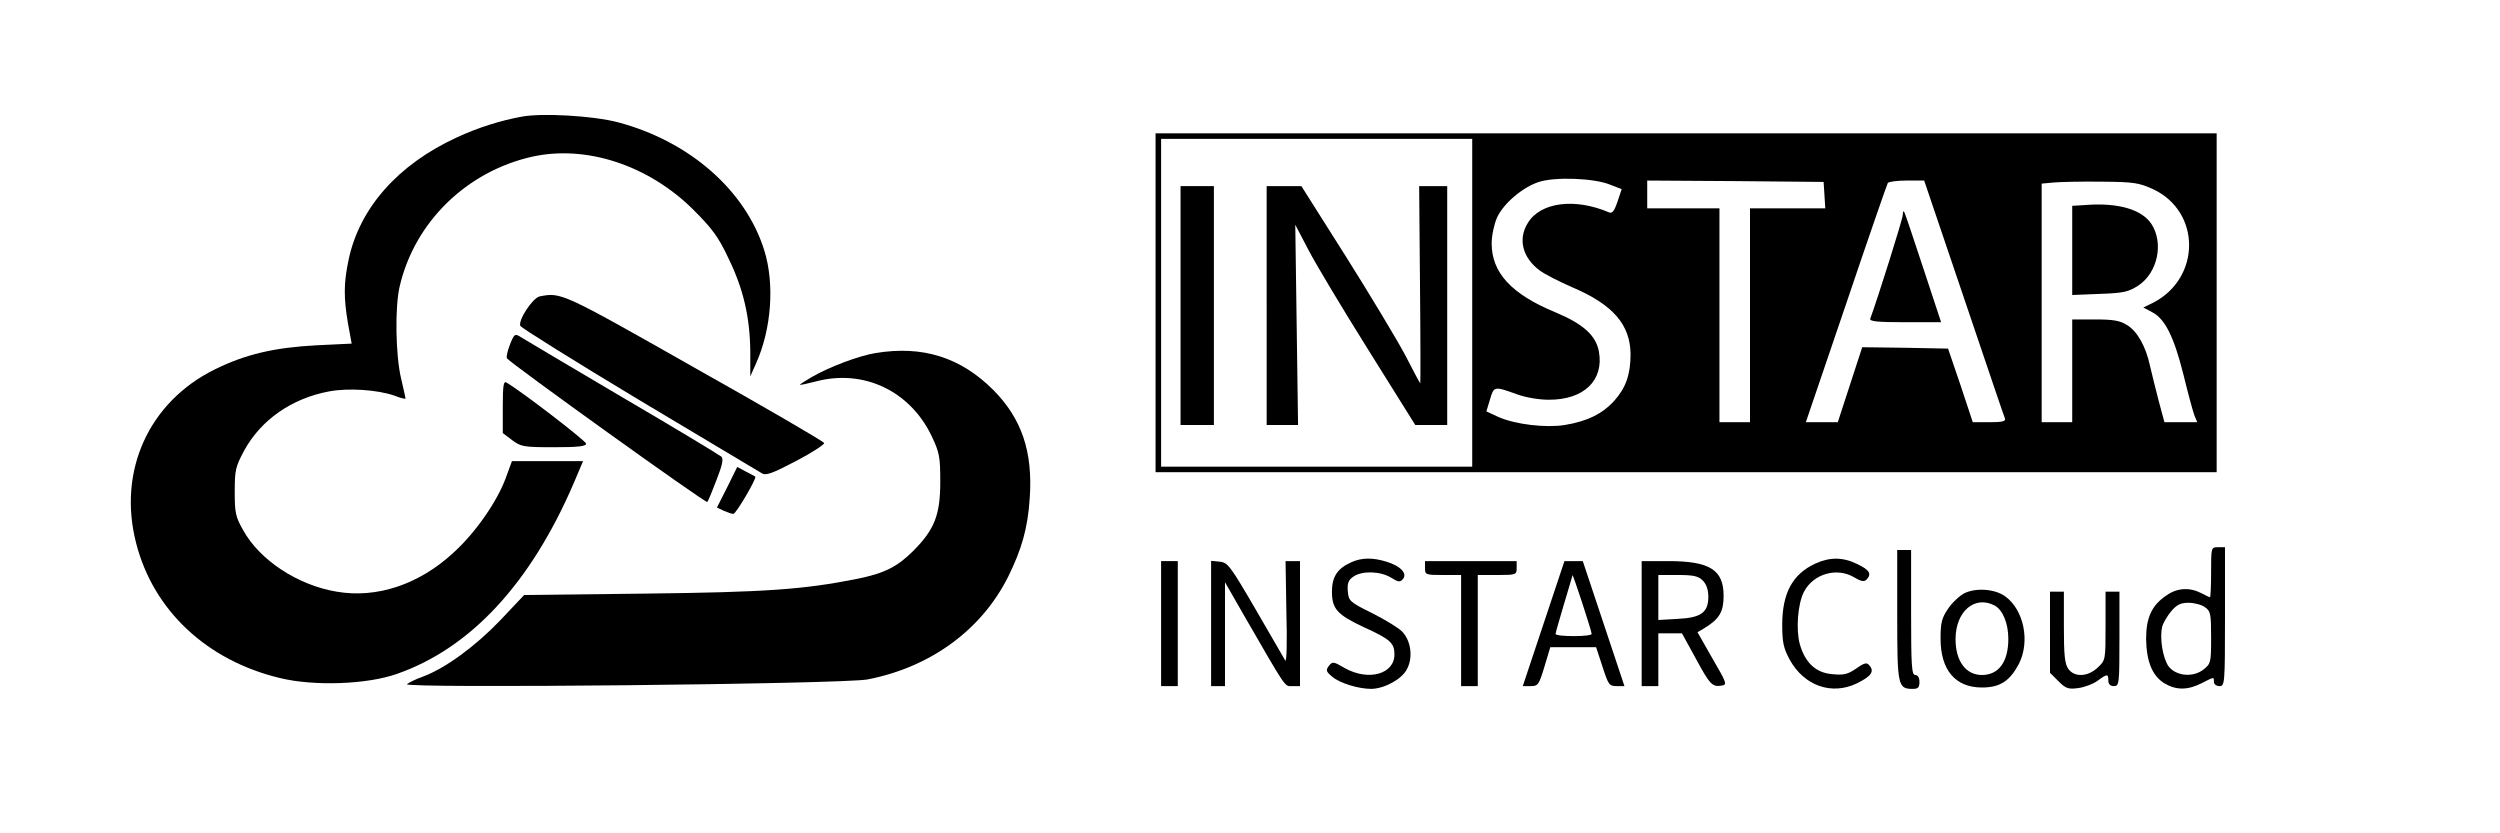 <?xml version="1.0" standalone="no"?>
<!DOCTYPE svg PUBLIC "-//W3C//DTD SVG 20010904//EN"
 "http://www.w3.org/TR/2001/REC-SVG-20010904/DTD/svg10.dtd">
<svg version="1.0" xmlns="http://www.w3.org/2000/svg"
 width="900pt" height="300pt" viewBox="0 0 900 300"
 preserveAspectRatio="xMidYMid meet">

<g transform="translate(0,300) scale(0.1,-0.1)"
fill="#000000" stroke="none">
<path d="M1878 2580 c-77 -14 -159 -40 -234 -75 -211 -97 -350 -254 -389 -440
-18 -85 -18 -137 -2 -231 l13 -71 -126 -6 c-151 -8 -256 -32 -367 -87 -237
-117 -350 -365 -283 -625 62 -243 255 -423 518 -486 123 -30 314 -23 421 15
266 93 482 327 637 688 l33 78 -128 0 -128 0 -22 -60 c-31 -85 -110 -199 -189
-270 -123 -114 -276 -165 -420 -140 -140 23 -278 114 -337 222 -27 47 -30 62
-30 138 0 78 3 90 34 148 60 110 171 188 306 213 69 13 173 6 234 -15 22 -9
41 -13 41 -11 0 2 -7 34 -16 72 -20 83 -23 258 -5 333 54 231 241 413 477 466
195 43 419 -31 580 -191 68 -68 90 -97 127 -176 53 -109 77 -211 78 -336 l0
-88 20 45 c57 126 68 289 30 410 -68 216 -270 392 -527 460 -88 23 -272 34
-346 20z"/>
<path d="M4160 1910 l0 -610 1910 0 1910 0 0 610 0 610 -1910 0 -1910 0 0
-610z m1140 0 l0 -590 -560 0 -560 0 0 590 0 590 560 0 560 0 0 -590z m497
425 l41 -16 -15 -45 c-12 -35 -19 -44 -32 -38 -122 52 -246 36 -291 -39 -36
-58 -19 -124 42 -170 18 -14 72 -41 120 -62 145 -62 207 -134 208 -240 0 -73
-17 -121 -58 -167 -43 -48 -99 -75 -179 -88 -68 -11 -178 2 -239 29 l-43 20
13 43 c14 48 15 48 96 19 32 -12 80 -20 115 -20 127 -1 200 70 181 174 -11 58
-57 99 -155 140 -160 66 -231 143 -231 249 0 28 9 69 19 92 23 51 92 110 151
129 58 19 199 14 257 -10z m771 -37 l3 -48 -135 0 -136 0 0 -385 0 -385 -55 0
-55 0 0 385 0 385 -130 0 -130 0 0 50 0 50 318 -2 317 -3 3 -47z m502 -370
c79 -233 145 -429 148 -435 3 -10 -12 -13 -56 -13 l-60 0 -44 133 -45 132
-154 3 -155 2 -44 -135 -44 -135 -58 0 -57 0 145 426 c79 234 147 430 150 435
3 5 34 9 68 9 l63 0 143 -422z m681 391 c173 -81 173 -320 0 -409 l-35 -17 32
-17 c46 -24 78 -88 112 -223 16 -66 34 -132 39 -146 l11 -27 -59 0 -59 0 -21
78 c-11 42 -25 99 -31 125 -15 70 -46 125 -83 147 -25 16 -50 20 -114 20 l-83
0 0 -185 0 -185 -55 0 -55 0 0 429 0 430 43 4 c23 2 101 4 172 3 118 -1 135
-4 186 -27z"/>
<path d="M4250 1900 l0 -430 60 0 60 0 0 430 0 430 -60 0 -60 0 0 -430z"/>
<path d="M4560 1900 l0 -430 56 0 57 0 -5 361 -5 360 46 -88 c25 -49 122 -211
216 -361 l170 -272 57 0 58 0 0 430 0 430 -50 0 -51 0 3 -355 c2 -195 2 -355
1 -355 -1 0 -26 46 -55 103 -30 56 -126 216 -213 354 l-160 253 -62 0 -63 0 0
-430z"/>
<path d="M6850 2226 c0 -14 -92 -306 -117 -373 -4 -10 25 -13 125 -13 l130 0
-65 197 c-36 109 -66 200 -69 202 -2 2 -4 -4 -4 -13z"/>
<path d="M7508 2262 l-48 -3 0 -161 0 -160 99 4 c86 3 103 7 139 30 70 47 92
153 47 222 -35 52 -119 77 -237 68z"/>
<path d="M1943 1933 c-25 -5 -78 -85 -70 -106 3 -7 195 -127 428 -267 233
-139 432 -258 442 -264 14 -9 38 0 122 44 58 30 103 60 102 65 -2 6 -212 128
-468 272 -478 271 -479 271 -556 256z"/>
<path d="M1836 1760 c-9 -23 -14 -45 -11 -50 10 -16 716 -523 721 -517 3 2 18
38 33 78 22 56 26 77 18 85 -7 6 -167 103 -357 214 -190 112 -355 210 -366
217 -20 13 -23 11 -38 -27z"/>
<path d="M3152 1729 c-61 -10 -167 -50 -229 -86 -24 -14 -43 -26 -43 -28 0 -2
26 4 58 12 171 45 338 -34 416 -197 28 -59 31 -74 31 -165 0 -119 -21 -171
-96 -247 -59 -59 -105 -82 -204 -102 -191 -38 -325 -48 -764 -53 l-434 -5 -86
-91 c-90 -94 -198 -173 -279 -203 -26 -9 -51 -22 -57 -27 -17 -16 1569 0 1658
17 227 44 410 178 506 369 49 99 71 175 78 283 12 168 -29 287 -131 390 -118
118 -255 161 -424 133z"/>
<path d="M1810 1536 l0 -95 33 -25 c32 -24 41 -26 150 -26 87 0 117 3 117 13
0 9 -229 186 -287 220 -10 6 -13 -10 -13 -87z"/>
<path d="M2618 1246 l-37 -73 25 -12 c14 -6 29 -11 34 -11 10 0 85 129 79 134
-2 2 -18 10 -35 19 l-30 16 -36 -73z"/>
<path d="M7960 940 c0 -49 -2 -90 -4 -90 -2 0 -17 7 -32 15 -41 21 -86 19
-124 -8 -53 -35 -74 -80 -74 -156 1 -82 22 -134 66 -161 42 -25 83 -25 133 0
47 24 45 24 45 5 0 -8 9 -15 20 -15 19 0 20 7 20 250 l0 250 -25 0 c-25 0 -25
-1 -25 -90z m-22 -126 c20 -14 22 -23 22 -109 0 -90 -1 -94 -27 -115 -38 -30
-99 -24 -126 11 -21 29 -33 103 -23 143 3 13 18 38 32 55 20 24 34 31 63 31
20 0 47 -7 59 -16z"/>
<path d="M6830 786 c0 -255 2 -266 56 -266 19 0 24 5 24 25 0 16 -6 25 -15 25
-13 0 -15 32 -15 225 l0 225 -25 0 -25 0 0 -234z"/>
<path d="M4865 976 c-50 -22 -70 -52 -70 -106 0 -62 19 -83 115 -128 95 -43
110 -57 110 -98 0 -71 -94 -97 -179 -49 -41 24 -44 24 -57 8 -12 -16 -10 -21
13 -40 28 -23 94 -43 140 -43 47 1 110 35 128 71 23 43 14 104 -18 136 -13 13
-62 43 -108 66 -81 40 -84 44 -87 79 -2 28 2 40 20 52 31 22 96 20 135 -3 27
-17 33 -18 44 -5 16 20 -10 47 -60 62 -49 15 -88 15 -126 -2z"/>
<path d="M6535 971 c-82 -38 -119 -106 -119 -221 0 -63 5 -84 27 -125 52 -94
151 -129 242 -85 51 25 64 43 45 64 -9 12 -17 11 -48 -11 -31 -21 -45 -24 -86
-20 -60 5 -98 42 -117 109 -14 53 -7 144 15 187 34 66 120 90 182 52 23 -14
35 -16 43 -8 20 20 12 35 -32 56 -53 26 -99 26 -152 2z"/>
<path d="M4180 755 l0 -225 30 0 30 0 0 225 0 225 -30 0 -30 0 0 -225z"/>
<path d="M4360 756 l0 -226 25 0 25 0 0 187 0 187 63 -110 c163 -282 150 -264
180 -264 l27 0 0 225 0 225 -26 0 -26 0 3 -186 c3 -102 1 -180 -4 -172 -4 7
-52 90 -106 183 -92 158 -101 170 -130 173 l-31 3 0 -225z"/>
<path d="M5130 955 c0 -24 2 -25 65 -25 l65 0 0 -200 0 -200 30 0 30 0 0 200
0 200 70 0 c68 0 70 1 70 25 l0 25 -165 0 -165 0 0 -25z"/>
<path d="M5557 755 l-75 -225 28 0 c27 0 30 4 50 70 l21 70 82 0 83 0 23 -70
c21 -65 24 -70 51 -70 l28 0 -75 225 -75 225 -33 0 -33 0 -75 -225z m173 -37
c0 -5 -29 -8 -65 -8 -36 0 -65 3 -65 8 0 4 14 52 30 106 17 55 30 102 31 105
1 7 69 -201 69 -211z"/>
<path d="M5910 755 l0 -225 30 0 30 0 0 95 0 95 43 0 42 0 50 -91 c51 -94 59
-103 94 -97 19 3 17 10 -34 97 l-54 95 27 16 c52 32 67 58 67 115 0 94 -50
125 -200 125 l-95 0 0 -225z m220 155 c13 -13 20 -33 20 -58 0 -57 -26 -76
-111 -80 l-69 -4 0 81 0 81 70 0 c57 0 74 -4 90 -20z"/>
<path d="M7071 864 c-18 -10 -45 -35 -59 -57 -22 -32 -26 -51 -26 -106 0 -113
53 -176 149 -176 65 0 100 23 133 85 41 81 18 194 -49 243 -37 27 -106 32
-148 11z m110 -44 c29 -16 49 -64 49 -120 0 -83 -35 -130 -95 -130 -58 0 -95
50 -95 129 0 100 69 159 141 121z"/>
<path d="M7380 724 l0 -146 30 -30 c27 -27 36 -30 72 -25 23 3 54 15 69 26 35
26 39 26 39 1 0 -13 7 -20 20 -20 19 0 20 7 20 170 l0 170 -25 0 -25 0 0 -123
c0 -122 0 -124 -28 -150 -36 -34 -84 -36 -106 -5 -13 18 -16 51 -16 150 l0
128 -25 0 -25 0 0 -146z"/>
</g>
</svg>

